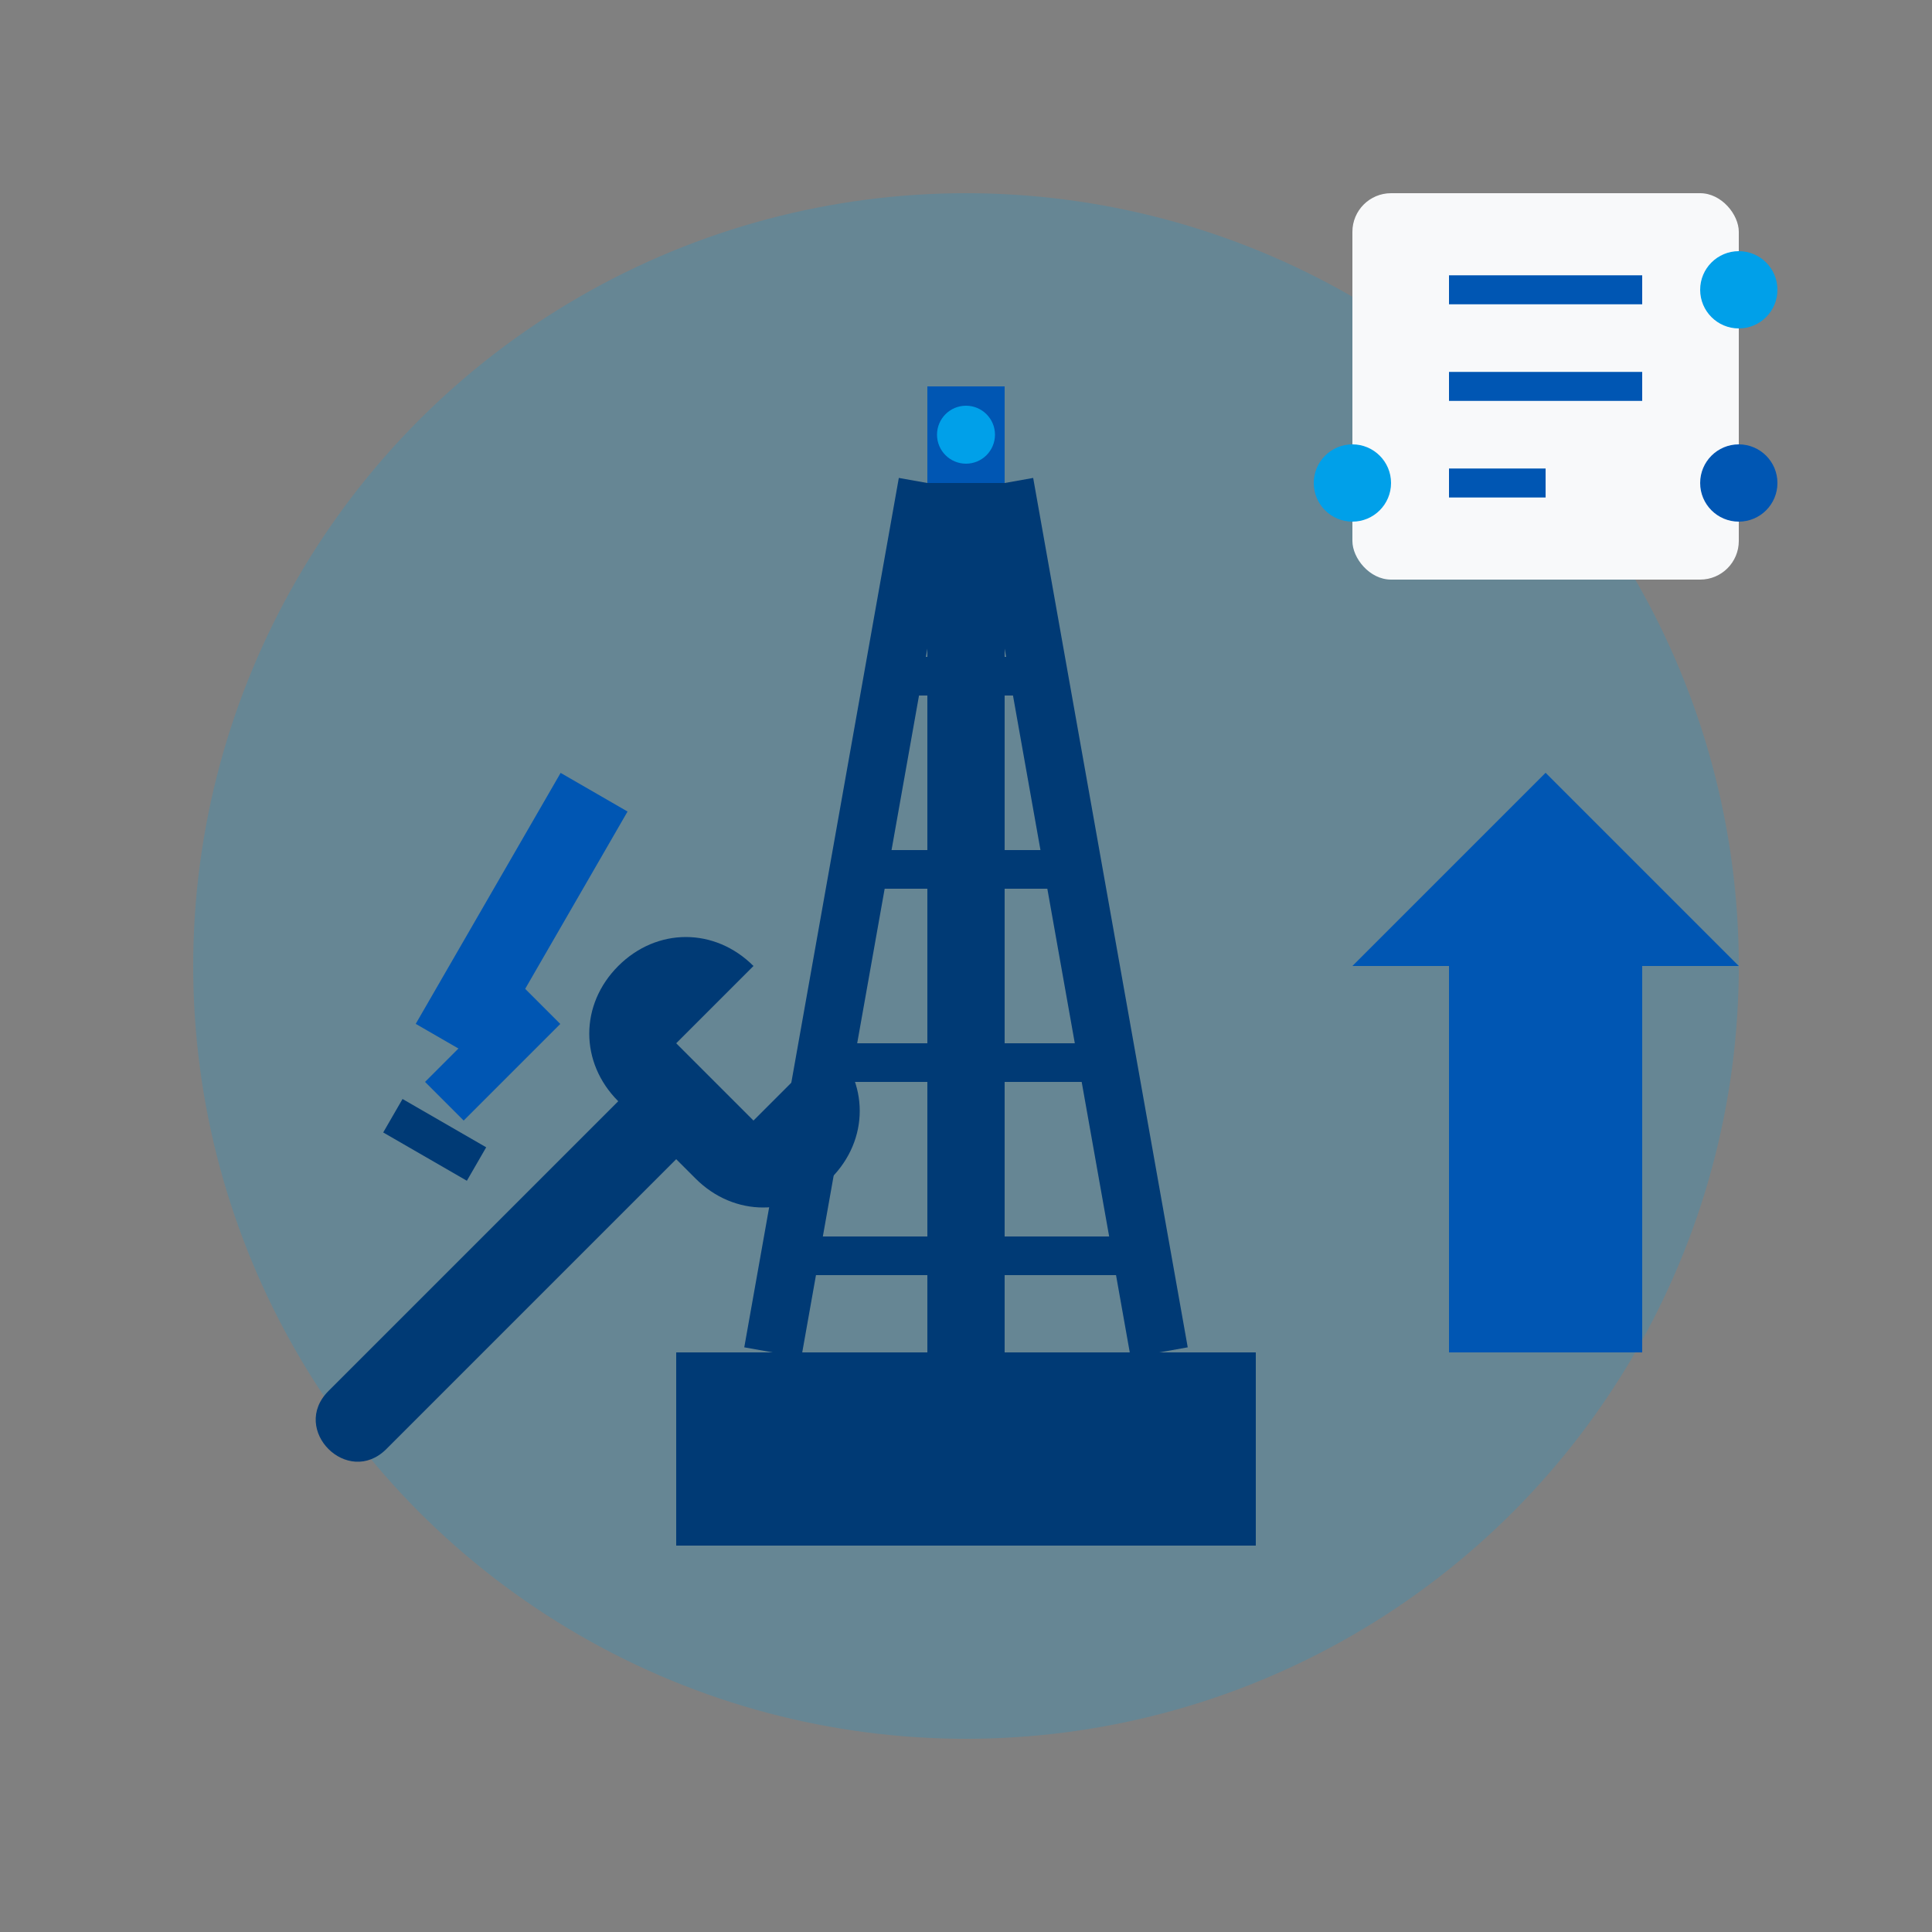 <svg xmlns="http://www.w3.org/2000/svg" viewBox="0 0 100 100" width="100" height="100">
  <rect x="0" y="0" width="100" height="100" fill="#808080" stroke="none"/>
  <style>
    .st0{fill:#0056b3;}
    .st1{fill:#003a75;}
    .st2{fill:#00a0e9;}
    .st3{fill:none;stroke:#003a75;stroke-width:2;stroke-linecap:round;stroke-linejoin:round;}
    .st4{fill:#f8f9fa;}
  </style>
  
  <!-- Background Circle -->
  <circle class="st2" cx="50" cy="50" r="40" opacity="0.2"/>
  
  <!-- Oil Rig Structure (Simplified) -->
  <rect class="st1" x="35" y="70" width="30" height="10"/>
  <rect class="st1" x="48" y="20" width="4" height="50"/>
  
  <!-- Derrick Structure -->
  <line x1="40" y1="70" x2="48" y2="25" style="stroke:#003a75;stroke-width:3"/>
  <line x1="60" y1="70" x2="52" y2="25" style="stroke:#003a75;stroke-width:3"/>
  
  <!-- Cross Supports -->
  <line x1="42" y1="65" x2="58" y2="65" style="stroke:#003a75;stroke-width:2"/>
  <line x1="44" y1="55" x2="56" y2="55" style="stroke:#003a75;stroke-width:2"/>
  <line x1="45" y1="45" x2="55" y2="45" style="stroke:#003a75;stroke-width:2"/>
  <line x1="46" y1="35" x2="54" y2="35" style="stroke:#003a75;stroke-width:2"/>
  
  <!-- Top of Derrick -->
  <rect class="st0" x="48" y="20" width="4" height="5"/>
  <circle class="st2" cx="50" cy="22.5" r="1.5"/>
  
  <!-- Upgrade Arrow -->
  <path class="st0" d="M70,50 L80,40 L90,50 L85,50 L85,70 L75,70 L75,50 Z"/>
  
  <!-- Tools -->
  <g transform="translate(15,40)">
    <!-- Wrench -->
    <path class="st1" d="M20,20 L5,35 C3,37 0,34 2,32 L17,17 C15,15 15,12 17,10 C19,8 22,8 24,10 L20,14 L24,18 L28,14 C30,16 30,19 28,21 C26,23 23,23 21,21 Z"/>
    
    <!-- Screwdriver -->
    <rect class="st0" x="10" y="0" width="4" height="15" transform="rotate(30 12 7.5)"/>
    <path class="st0" d="M7,16 L12,11 L14,13 L9,18 Z"/>
    <rect class="st1" x="5" y="18" width="5" height="2" transform="rotate(30 7.5 19)"/>
  </g>
  
  <!-- Circuit Board / Technology Element -->
  <rect class="st4" x="70" y="10" width="20" height="20" rx="2"/>
  <line x1="75" y1="15" x2="85" y2="15" style="stroke:#0056b3;stroke-width:1.5"/>
  <line x1="75" y1="20" x2="85" y2="20" style="stroke:#0056b3;stroke-width:1.5"/>
  <line x1="75" y1="25" x2="80" y2="25" style="stroke:#0056b3;stroke-width:1.5"/>
  <circle class="st2" cx="90" cy="15" r="2"/>
  <circle class="st2" cx="70" cy="25" r="2"/>
  <circle class="st0" cx="90" cy="25" r="2"/>
</svg>
